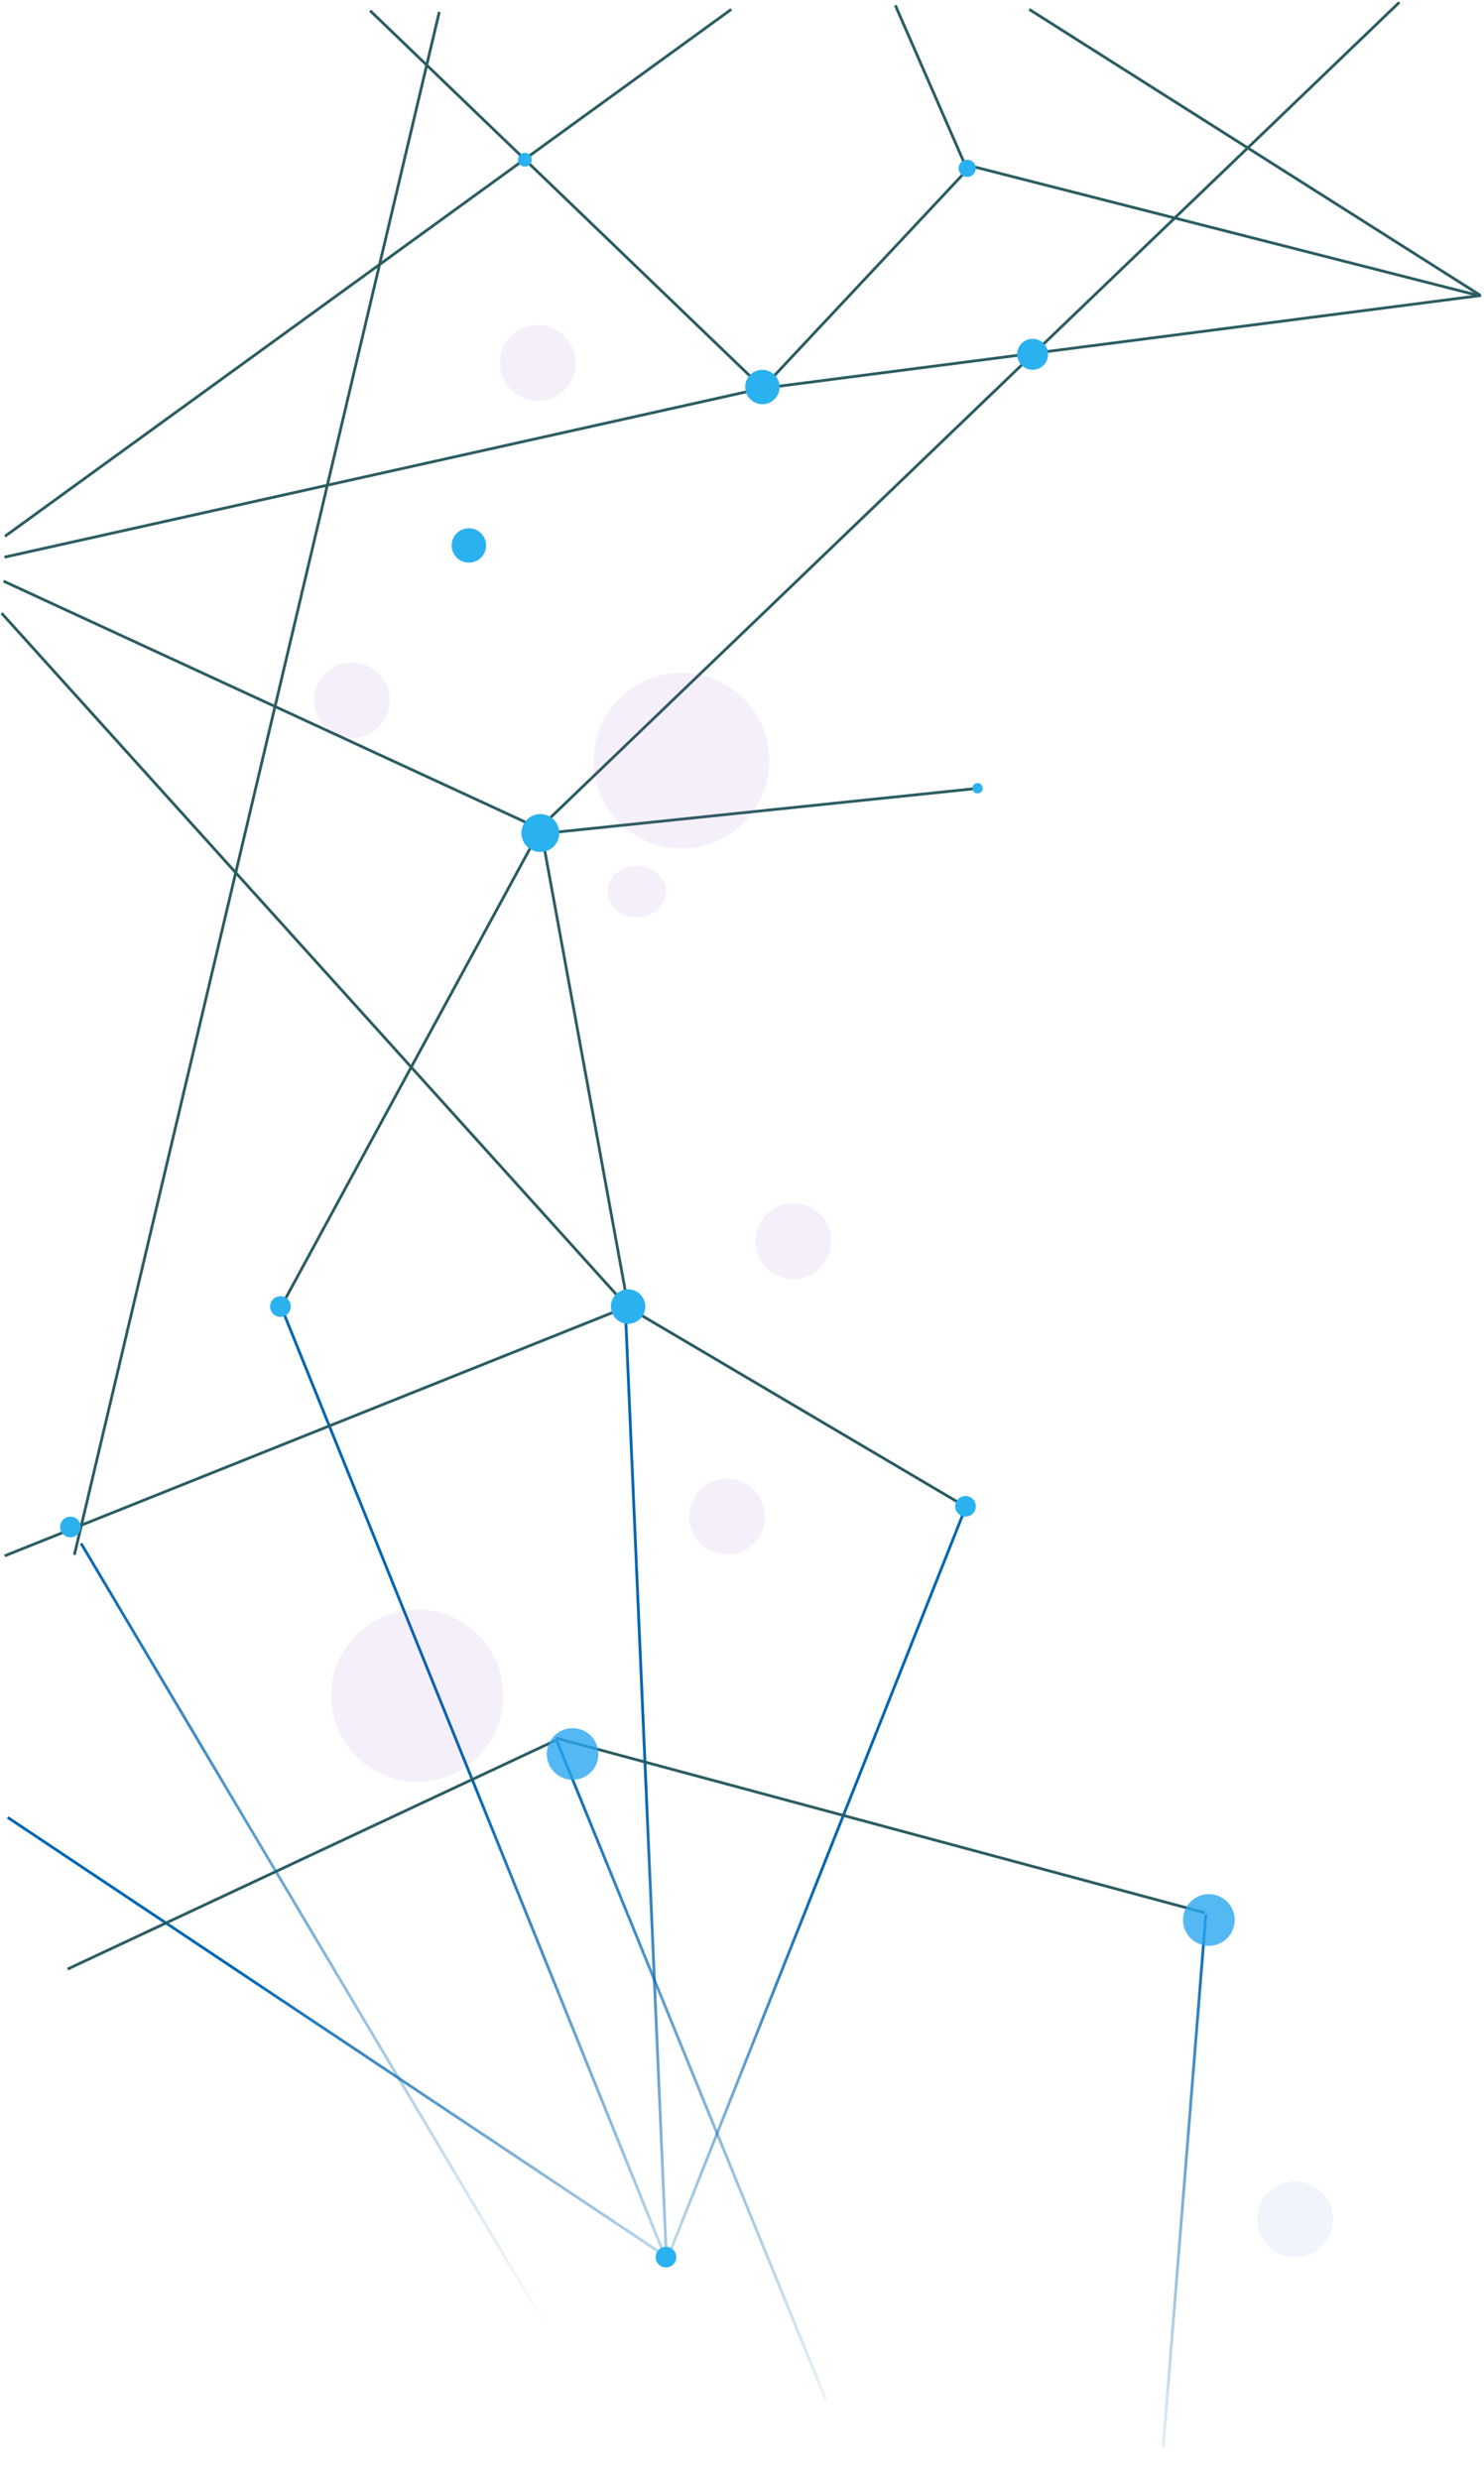 <?xml version="1.0" encoding="UTF-8"?> <svg xmlns="http://www.w3.org/2000/svg" width="525" height="877" viewBox="0 0 525 877" fill="none"><line x1="495.041" y1="0.821" x2="190.582" y2="293.101" stroke="#2B5D61"></line><g filter="url(#filter0_f_1535_195)"><line x1="155.406" y1="4.228" x2="26.315" y2="549.817" stroke="#2B5D61"></line></g><path d="M191.434 293.736L222.121 461.391" stroke="#2B5D61"></path><line x1="190.676" y1="294.197" x2="99.338" y2="462.258" stroke="#2B5D61"></line><line x1="220.937" y1="461.59" x2="342.72" y2="533.442" stroke="#2B5D61"></line><line x1="341.713" y1="532.838" x2="235.761" y2="799.544" stroke="url(#paint0_linear_1535_195)"></line><line x1="236.55" y1="798.556" x2="2.726" y2="642.673" stroke="url(#paint1_linear_1535_195)"></line><line x1="221.182" y1="461.999" x2="235.796" y2="799.339" stroke="url(#paint2_linear_1535_195)"></line><line x1="99.362" y1="461.833" x2="235.759" y2="799.173" stroke="url(#paint3_linear_1535_195)"></line><line x1="220.868" y1="462.485" x2="1.658" y2="550.169" stroke="#2B5D61"></line><path d="M221.9 462.019L0.567 216.831" stroke="#2B5D61"></path><line x1="191.245" y1="293.194" x2="1.263" y2="205.51" stroke="#2B5D61"></line><line x1="523.987" y1="104.472" x2="269.46" y2="137.353" stroke="#2B5D61"></line><line x1="258.729" y1="3.301" x2="1.766" y2="189.629" stroke="#2B5D61"></line><line x1="269.504" y1="137.345" x2="1.581" y2="197.019" stroke="#2B5D61"></line><path d="M270.005 137.466L130.951 3.787" stroke="#2B5D61"></path><line x1="269.343" y1="137.732" x2="342.413" y2="59.79" stroke="#2B5D61"></line><line x1="342.32" y1="60.335" x2="316.746" y2="1.879" stroke="#2B5D61"></line><line x1="522.894" y1="104.46" x2="341.437" y2="58.183" stroke="#2B5D61"></line><line x1="523.655" y1="104.398" x2="364.119" y2="3.318" stroke="#2B5D61"></line><line x1="191.388" y1="294.817" x2="345.162" y2="278.847" stroke="#2B5D61"></line><g filter="url(#filter1_f_1535_195)"><line x1="196.686" y1="614.843" x2="292.07" y2="848.388" stroke="url(#paint4_linear_1535_195)"></line></g><g filter="url(#filter2_f_1535_195)"><line x1="196.663" y1="614.593" x2="426.243" y2="676.383" stroke="#2B5D61"></line></g><g filter="url(#filter3_f_1535_195)"><line x1="426.612" y1="676.907" x2="411.497" y2="865.402" stroke="url(#paint5_linear_1535_195)"></line></g><g filter="url(#filter4_f_1535_195)"><line x1="196.435" y1="615.485" x2="23.918" y2="696.296" stroke="#2B5D61"></line></g><g filter="url(#filter5_f_1535_195)"><line x1="28.695" y1="545.793" x2="195.85" y2="827.112" stroke="url(#paint6_linear_1535_195)"></line></g><g filter="url(#filter6_f_1535_195)"><circle cx="147.612" cy="599.635" r="30.446" fill="#813CB6" fill-opacity="0.08"></circle></g><g filter="url(#filter7_f_1535_195)"><circle cx="241.104" cy="268.994" r="31.055" fill="#813CB6" fill-opacity="0.08"></circle></g><g filter="url(#filter8_f_1535_195)"><circle cx="280.684" cy="438.88" r="13.396" fill="#813CB6" fill-opacity="0.08"></circle></g><g filter="url(#filter9_f_1535_195)"><circle cx="257.218" cy="536.308" r="13.396" fill="#813CB6" fill-opacity="0.08"></circle></g><g filter="url(#filter10_f_1535_195)"><circle cx="190.236" cy="128.333" r="13.396" fill="#813CB6" fill-opacity="0.08"></circle></g><g filter="url(#filter11_f_1535_195)"><circle cx="124.473" cy="247.681" r="13.396" fill="#813CB6" fill-opacity="0.08"></circle></g><g filter="url(#filter12_f_1535_195)"><ellipse cx="225.273" cy="315.27" rx="10.352" ry="9.134" fill="#813CB6" fill-opacity="0.08"></ellipse></g><g filter="url(#filter13_f_1535_195)"><circle cx="458.16" cy="784.743" r="13.396" fill="#3488CB" fill-opacity="0.08"></circle></g><g filter="url(#filter14_f_1535_195)"><circle cx="222.213" cy="462.02" r="6.089" fill="#2AB1F0"></circle></g><g filter="url(#filter15_f_1535_195)"><circle cx="191.158" cy="294.567" r="6.698" fill="#2AB1F0"></circle></g><g filter="url(#filter16_f_1535_195)"><circle cx="269.708" cy="136.856" r="6.089" fill="#2AB1F0"></circle></g><g filter="url(#filter17_f_1535_195)"><circle cx="235.609" cy="798.141" r="3.654" fill="#2AB1F0"></circle></g><g filter="url(#filter18_f_1535_195)"><circle cx="341.56" cy="532.653" r="3.654" fill="#2AB1F0"></circle></g><g filter="url(#filter19_f_1535_195)"><circle cx="342.169" cy="533.262" r="1.827" fill="#2AB1F0"></circle></g><g filter="url(#filter20_f_1535_195)"><circle cx="99.212" cy="462.02" r="3.654" fill="#2AB1F0"></circle></g><g filter="url(#filter21_f_1535_195)"><circle cx="99.212" cy="462.019" r="2.436" fill="#2AB1F0"></circle></g><g filter="url(#filter22_f_1535_195)"><circle cx="345.823" cy="278.734" r="1.827" fill="#2AB1F0"></circle></g><g filter="url(#filter23_f_1535_195)"><circle cx="365.308" cy="125.288" r="5.48" fill="#2AB1F0"></circle></g><g filter="url(#filter24_f_1535_195)"><circle cx="185.678" cy="56.482" r="2.436" fill="#2AB1F0"></circle></g><g filter="url(#filter25_f_1535_195)"><circle cx="165.88" cy="192.878" r="6.089" fill="#2AB1F0"></circle></g><g filter="url(#filter26_f_1535_195)"><circle cx="342.17" cy="59.526" r="3.045" fill="#2AB1F0"></circle></g><g filter="url(#filter27_f_1535_195)"><circle cx="342.169" cy="59.526" r="1.827" fill="#2AB1F0"></circle></g><g filter="url(#filter28_f_1535_195)"><circle cx="427.667" cy="678.929" r="9.134" transform="rotate(8.002 427.667 678.929)" fill="#2AA7F0" fill-opacity="0.8"></circle></g><g filter="url(#filter29_f_1535_195)"><circle cx="202.572" cy="620.23" r="9.134" transform="rotate(8.002 202.572 620.23)" fill="#2AA7F0" fill-opacity="0.8"></circle></g><g filter="url(#filter30_f_1535_195)"><circle cx="24.924" cy="539.96" r="3.654" fill="#2AB1F0"></circle></g><g filter="url(#filter31_f_1535_195)"><circle cx="25.533" cy="540.568" r="1.827" fill="#2AB1F0"></circle></g><defs><filter id="filter0_f_1535_195" x="21.829" y="0.113" width="138.063" height="553.82" filterUnits="userSpaceOnUse" color-interpolation-filters="sRGB"><feFlood flood-opacity="0" result="BackgroundImageFix"></feFlood><feBlend mode="normal" in="SourceGraphic" in2="BackgroundImageFix" result="shape"></feBlend><feGaussianBlur stdDeviation="2" result="effect1_foregroundBlur_1535_195"></feGaussianBlur></filter><filter id="filter1_f_1535_195" x="188.223" y="606.654" width="112.31" height="249.923" filterUnits="userSpaceOnUse" color-interpolation-filters="sRGB"><feFlood flood-opacity="0" result="BackgroundImageFix"></feFlood><feBlend mode="normal" in="SourceGraphic" in2="BackgroundImageFix" result="shape"></feBlend><feGaussianBlur stdDeviation="4" result="effect1_foregroundBlur_1535_195"></feGaussianBlur></filter><filter id="filter2_f_1535_195" x="186.533" y="604.11" width="249.84" height="82.756" filterUnits="userSpaceOnUse" color-interpolation-filters="sRGB"><feFlood flood-opacity="0" result="BackgroundImageFix"></feFlood><feBlend mode="normal" in="SourceGraphic" in2="BackgroundImageFix" result="shape"></feBlend><feGaussianBlur stdDeviation="5" result="effect1_foregroundBlur_1535_195"></feGaussianBlur></filter><filter id="filter3_f_1535_195" x="399.998" y="665.867" width="38.112" height="210.575" filterUnits="userSpaceOnUse" color-interpolation-filters="sRGB"><feFlood flood-opacity="0" result="BackgroundImageFix"></feFlood><feBlend mode="normal" in="SourceGraphic" in2="BackgroundImageFix" result="shape"></feBlend><feGaussianBlur stdDeviation="5.5" result="effect1_foregroundBlur_1535_195"></feGaussianBlur></filter><filter id="filter4_f_1535_195" x="10.706" y="602.032" width="198.941" height="107.716" filterUnits="userSpaceOnUse" color-interpolation-filters="sRGB"><feFlood flood-opacity="0" result="BackgroundImageFix"></feFlood><feBlend mode="normal" in="SourceGraphic" in2="BackgroundImageFix" result="shape"></feBlend><feGaussianBlur stdDeviation="6.5" result="effect1_foregroundBlur_1535_195"></feGaussianBlur></filter><filter id="filter5_f_1535_195" x="23.265" y="540.537" width="178.016" height="291.83" filterUnits="userSpaceOnUse" color-interpolation-filters="sRGB"><feFlood flood-opacity="0" result="BackgroundImageFix"></feFlood><feBlend mode="normal" in="SourceGraphic" in2="BackgroundImageFix" result="shape"></feBlend><feGaussianBlur stdDeviation="2.5" result="effect1_foregroundBlur_1535_195"></feGaussianBlur></filter><filter id="filter6_f_1535_195" x="112.166" y="564.189" width="70.892" height="70.892" filterUnits="userSpaceOnUse" color-interpolation-filters="sRGB"><feFlood flood-opacity="0" result="BackgroundImageFix"></feFlood><feBlend mode="normal" in="SourceGraphic" in2="BackgroundImageFix" result="shape"></feBlend><feGaussianBlur stdDeviation="2.5" result="effect1_foregroundBlur_1535_195"></feGaussianBlur></filter><filter id="filter7_f_1535_195" x="205.049" y="232.939" width="72.109" height="72.109" filterUnits="userSpaceOnUse" color-interpolation-filters="sRGB"><feFlood flood-opacity="0" result="BackgroundImageFix"></feFlood><feBlend mode="normal" in="SourceGraphic" in2="BackgroundImageFix" result="shape"></feBlend><feGaussianBlur stdDeviation="2.5" result="effect1_foregroundBlur_1535_195"></feGaussianBlur></filter><filter id="filter8_f_1535_195" x="262.288" y="420.484" width="36.792" height="36.792" filterUnits="userSpaceOnUse" color-interpolation-filters="sRGB"><feFlood flood-opacity="0" result="BackgroundImageFix"></feFlood><feBlend mode="normal" in="SourceGraphic" in2="BackgroundImageFix" result="shape"></feBlend><feGaussianBlur stdDeviation="2.5" result="effect1_foregroundBlur_1535_195"></feGaussianBlur></filter><filter id="filter9_f_1535_195" x="238.821" y="517.911" width="36.792" height="36.792" filterUnits="userSpaceOnUse" color-interpolation-filters="sRGB"><feFlood flood-opacity="0" result="BackgroundImageFix"></feFlood><feBlend mode="normal" in="SourceGraphic" in2="BackgroundImageFix" result="shape"></feBlend><feGaussianBlur stdDeviation="2.5" result="effect1_foregroundBlur_1535_195"></feGaussianBlur></filter><filter id="filter10_f_1535_195" x="171.84" y="109.937" width="36.792" height="36.792" filterUnits="userSpaceOnUse" color-interpolation-filters="sRGB"><feFlood flood-opacity="0" result="BackgroundImageFix"></feFlood><feBlend mode="normal" in="SourceGraphic" in2="BackgroundImageFix" result="shape"></feBlend><feGaussianBlur stdDeviation="2.5" result="effect1_foregroundBlur_1535_195"></feGaussianBlur></filter><filter id="filter11_f_1535_195" x="106.077" y="229.285" width="36.792" height="36.792" filterUnits="userSpaceOnUse" color-interpolation-filters="sRGB"><feFlood flood-opacity="0" result="BackgroundImageFix"></feFlood><feBlend mode="normal" in="SourceGraphic" in2="BackgroundImageFix" result="shape"></feBlend><feGaussianBlur stdDeviation="2.5" result="effect1_foregroundBlur_1535_195"></feGaussianBlur></filter><filter id="filter12_f_1535_195" x="209.921" y="301.136" width="30.703" height="28.267" filterUnits="userSpaceOnUse" color-interpolation-filters="sRGB"><feFlood flood-opacity="0" result="BackgroundImageFix"></feFlood><feBlend mode="normal" in="SourceGraphic" in2="BackgroundImageFix" result="shape"></feBlend><feGaussianBlur stdDeviation="2.5" result="effect1_foregroundBlur_1535_195"></feGaussianBlur></filter><filter id="filter13_f_1535_195" x="439.764" y="766.347" width="36.792" height="36.792" filterUnits="userSpaceOnUse" color-interpolation-filters="sRGB"><feFlood flood-opacity="0" result="BackgroundImageFix"></feFlood><feBlend mode="normal" in="SourceGraphic" in2="BackgroundImageFix" result="shape"></feBlend><feGaussianBlur stdDeviation="2.5" result="effect1_foregroundBlur_1535_195"></feGaussianBlur></filter><filter id="filter14_f_1535_195" x="211.124" y="450.931" width="22.178" height="22.178" filterUnits="userSpaceOnUse" color-interpolation-filters="sRGB"><feFlood flood-opacity="0" result="BackgroundImageFix"></feFlood><feBlend mode="normal" in="SourceGraphic" in2="BackgroundImageFix" result="shape"></feBlend><feGaussianBlur stdDeviation="2.5" result="effect1_foregroundBlur_1535_195"></feGaussianBlur></filter><filter id="filter15_f_1535_195" x="179.46" y="282.869" width="23.396" height="23.396" filterUnits="userSpaceOnUse" color-interpolation-filters="sRGB"><feFlood flood-opacity="0" result="BackgroundImageFix"></feFlood><feBlend mode="normal" in="SourceGraphic" in2="BackgroundImageFix" result="shape"></feBlend><feGaussianBlur stdDeviation="2.5" result="effect1_foregroundBlur_1535_195"></feGaussianBlur></filter><filter id="filter16_f_1535_195" x="260.619" y="127.767" width="18.178" height="18.178" filterUnits="userSpaceOnUse" color-interpolation-filters="sRGB"><feFlood flood-opacity="0" result="BackgroundImageFix"></feFlood><feBlend mode="normal" in="SourceGraphic" in2="BackgroundImageFix" result="shape"></feBlend><feGaussianBlur stdDeviation="1.5" result="effect1_foregroundBlur_1535_195"></feGaussianBlur></filter><filter id="filter17_f_1535_195" x="228.956" y="791.488" width="13.307" height="13.307" filterUnits="userSpaceOnUse" color-interpolation-filters="sRGB"><feFlood flood-opacity="0" result="BackgroundImageFix"></feFlood><feBlend mode="normal" in="SourceGraphic" in2="BackgroundImageFix" result="shape"></feBlend><feGaussianBlur stdDeviation="1.5" result="effect1_foregroundBlur_1535_195"></feGaussianBlur></filter><filter id="filter18_f_1535_195" x="334.907" y="525.999" width="13.307" height="13.307" filterUnits="userSpaceOnUse" color-interpolation-filters="sRGB"><feFlood flood-opacity="0" result="BackgroundImageFix"></feFlood><feBlend mode="normal" in="SourceGraphic" in2="BackgroundImageFix" result="shape"></feBlend><feGaussianBlur stdDeviation="1.5" result="effect1_foregroundBlur_1535_195"></feGaussianBlur></filter><filter id="filter19_f_1535_195" x="338.343" y="529.435" width="7.654" height="7.654" filterUnits="userSpaceOnUse" color-interpolation-filters="sRGB"><feFlood flood-opacity="0" result="BackgroundImageFix"></feFlood><feBlend mode="normal" in="SourceGraphic" in2="BackgroundImageFix" result="shape"></feBlend><feGaussianBlur stdDeviation="1" result="effect1_foregroundBlur_1535_195"></feGaussianBlur></filter><filter id="filter20_f_1535_195" x="92.558" y="455.367" width="13.307" height="13.307" filterUnits="userSpaceOnUse" color-interpolation-filters="sRGB"><feFlood flood-opacity="0" result="BackgroundImageFix"></feFlood><feBlend mode="normal" in="SourceGraphic" in2="BackgroundImageFix" result="shape"></feBlend><feGaussianBlur stdDeviation="1.5" result="effect1_foregroundBlur_1535_195"></feGaussianBlur></filter><filter id="filter21_f_1535_195" x="94.776" y="457.583" width="8.871" height="8.871" filterUnits="userSpaceOnUse" color-interpolation-filters="sRGB"><feFlood flood-opacity="0" result="BackgroundImageFix"></feFlood><feBlend mode="normal" in="SourceGraphic" in2="BackgroundImageFix" result="shape"></feBlend><feGaussianBlur stdDeviation="1" result="effect1_foregroundBlur_1535_195"></feGaussianBlur></filter><filter id="filter22_f_1535_195" x="341.997" y="274.908" width="7.654" height="7.654" filterUnits="userSpaceOnUse" color-interpolation-filters="sRGB"><feFlood flood-opacity="0" result="BackgroundImageFix"></feFlood><feBlend mode="normal" in="SourceGraphic" in2="BackgroundImageFix" result="shape"></feBlend><feGaussianBlur stdDeviation="1" result="effect1_foregroundBlur_1535_195"></feGaussianBlur></filter><filter id="filter23_f_1535_195" x="354.828" y="114.808" width="20.96" height="20.96" filterUnits="userSpaceOnUse" color-interpolation-filters="sRGB"><feFlood flood-opacity="0" result="BackgroundImageFix"></feFlood><feBlend mode="normal" in="SourceGraphic" in2="BackgroundImageFix" result="shape"></feBlend><feGaussianBlur stdDeviation="2.5" result="effect1_foregroundBlur_1535_195"></feGaussianBlur></filter><filter id="filter24_f_1535_195" x="182.242" y="53.046" width="6.871" height="6.871" filterUnits="userSpaceOnUse" color-interpolation-filters="sRGB"><feFlood flood-opacity="0" result="BackgroundImageFix"></feFlood><feBlend mode="normal" in="SourceGraphic" in2="BackgroundImageFix" result="shape"></feBlend><feGaussianBlur stdDeviation="0.5" result="effect1_foregroundBlur_1535_195"></feGaussianBlur></filter><filter id="filter25_f_1535_195" x="145.791" y="172.788" width="40.178" height="40.178" filterUnits="userSpaceOnUse" color-interpolation-filters="sRGB"><feFlood flood-opacity="0" result="BackgroundImageFix"></feFlood><feBlend mode="normal" in="SourceGraphic" in2="BackgroundImageFix" result="shape"></feBlend><feGaussianBlur stdDeviation="7" result="effect1_foregroundBlur_1535_195"></feGaussianBlur></filter><filter id="filter26_f_1535_195" x="337.125" y="54.482" width="10.089" height="10.089" filterUnits="userSpaceOnUse" color-interpolation-filters="sRGB"><feFlood flood-opacity="0" result="BackgroundImageFix"></feFlood><feBlend mode="normal" in="SourceGraphic" in2="BackgroundImageFix" result="shape"></feBlend><feGaussianBlur stdDeviation="1" result="effect1_foregroundBlur_1535_195"></feGaussianBlur></filter><filter id="filter27_f_1535_195" x="338.343" y="55.699" width="7.654" height="7.653" filterUnits="userSpaceOnUse" color-interpolation-filters="sRGB"><feFlood flood-opacity="0" result="BackgroundImageFix"></feFlood><feBlend mode="normal" in="SourceGraphic" in2="BackgroundImageFix" result="shape"></feBlend><feGaussianBlur stdDeviation="1" result="effect1_foregroundBlur_1535_195"></feGaussianBlur></filter><filter id="filter28_f_1535_195" x="404.532" y="655.794" width="46.27" height="46.27" filterUnits="userSpaceOnUse" color-interpolation-filters="sRGB"><feFlood flood-opacity="0" result="BackgroundImageFix"></feFlood><feBlend mode="normal" in="SourceGraphic" in2="BackgroundImageFix" result="shape"></feBlend><feGaussianBlur stdDeviation="7" result="effect1_foregroundBlur_1535_195"></feGaussianBlur></filter><filter id="filter29_f_1535_195" x="177.437" y="595.095" width="50.27" height="50.27" filterUnits="userSpaceOnUse" color-interpolation-filters="sRGB"><feFlood flood-opacity="0" result="BackgroundImageFix"></feFlood><feBlend mode="normal" in="SourceGraphic" in2="BackgroundImageFix" result="shape"></feBlend><feGaussianBlur stdDeviation="8" result="effect1_foregroundBlur_1535_195"></feGaussianBlur></filter><filter id="filter30_f_1535_195" x="18.27" y="533.306" width="13.307" height="13.307" filterUnits="userSpaceOnUse" color-interpolation-filters="sRGB"><feFlood flood-opacity="0" result="BackgroundImageFix"></feFlood><feBlend mode="normal" in="SourceGraphic" in2="BackgroundImageFix" result="shape"></feBlend><feGaussianBlur stdDeviation="1.5" result="effect1_foregroundBlur_1535_195"></feGaussianBlur></filter><filter id="filter31_f_1535_195" x="22.706" y="537.742" width="5.654" height="5.654" filterUnits="userSpaceOnUse" color-interpolation-filters="sRGB"><feFlood flood-opacity="0" result="BackgroundImageFix"></feFlood><feBlend mode="normal" in="SourceGraphic" in2="BackgroundImageFix" result="shape"></feBlend><feGaussianBlur stdDeviation="0.5" result="effect1_foregroundBlur_1535_195"></feGaussianBlur></filter><linearGradient id="paint0_linear_1535_195" x1="288.273" y1="666.007" x2="220.358" y2="836.492" gradientUnits="userSpaceOnUse"><stop stop-color="#0366B2"></stop><stop offset="1" stop-color="#0366B2" stop-opacity="0"></stop></linearGradient><linearGradient id="paint1_linear_1535_195" x1="81.251" y1="700.418" x2="293.891" y2="821.939" gradientUnits="userSpaceOnUse"><stop stop-color="#0366B2"></stop><stop offset="1" stop-color="#0366B2" stop-opacity="0"></stop></linearGradient><linearGradient id="paint2_linear_1535_195" x1="227.991" y1="630.691" x2="238.622" y2="880.348" gradientUnits="userSpaceOnUse"><stop stop-color="#0366B2"></stop><stop offset="1" stop-color="#0366B2" stop-opacity="0"></stop></linearGradient><linearGradient id="paint3_linear_1535_195" x1="257.919" y1="852.425" x2="165.241" y2="631.455" gradientUnits="userSpaceOnUse"><stop stop-color="#0366B2" stop-opacity="0"></stop><stop offset="1" stop-color="#0366B2"></stop></linearGradient><linearGradient id="paint4_linear_1535_195" x1="298.673" y1="870.665" x2="197.92" y2="618.377" gradientUnits="userSpaceOnUse"><stop stop-color="#0366B2" stop-opacity="0"></stop><stop offset="1" stop-color="#0366B2"></stop></linearGradient><linearGradient id="paint5_linear_1535_195" x1="426.113" y1="676.867" x2="413.019" y2="890.111" gradientUnits="userSpaceOnUse"><stop stop-color="#0366B2"></stop><stop offset="1" stop-color="#0366B2" stop-opacity="0"></stop></linearGradient><linearGradient id="paint6_linear_1535_195" x1="28.265" y1="546.048" x2="195.087" y2="821.884" gradientUnits="userSpaceOnUse"><stop stop-color="#0366B2"></stop><stop offset="1" stop-color="#0366B2" stop-opacity="0"></stop></linearGradient></defs></svg> 